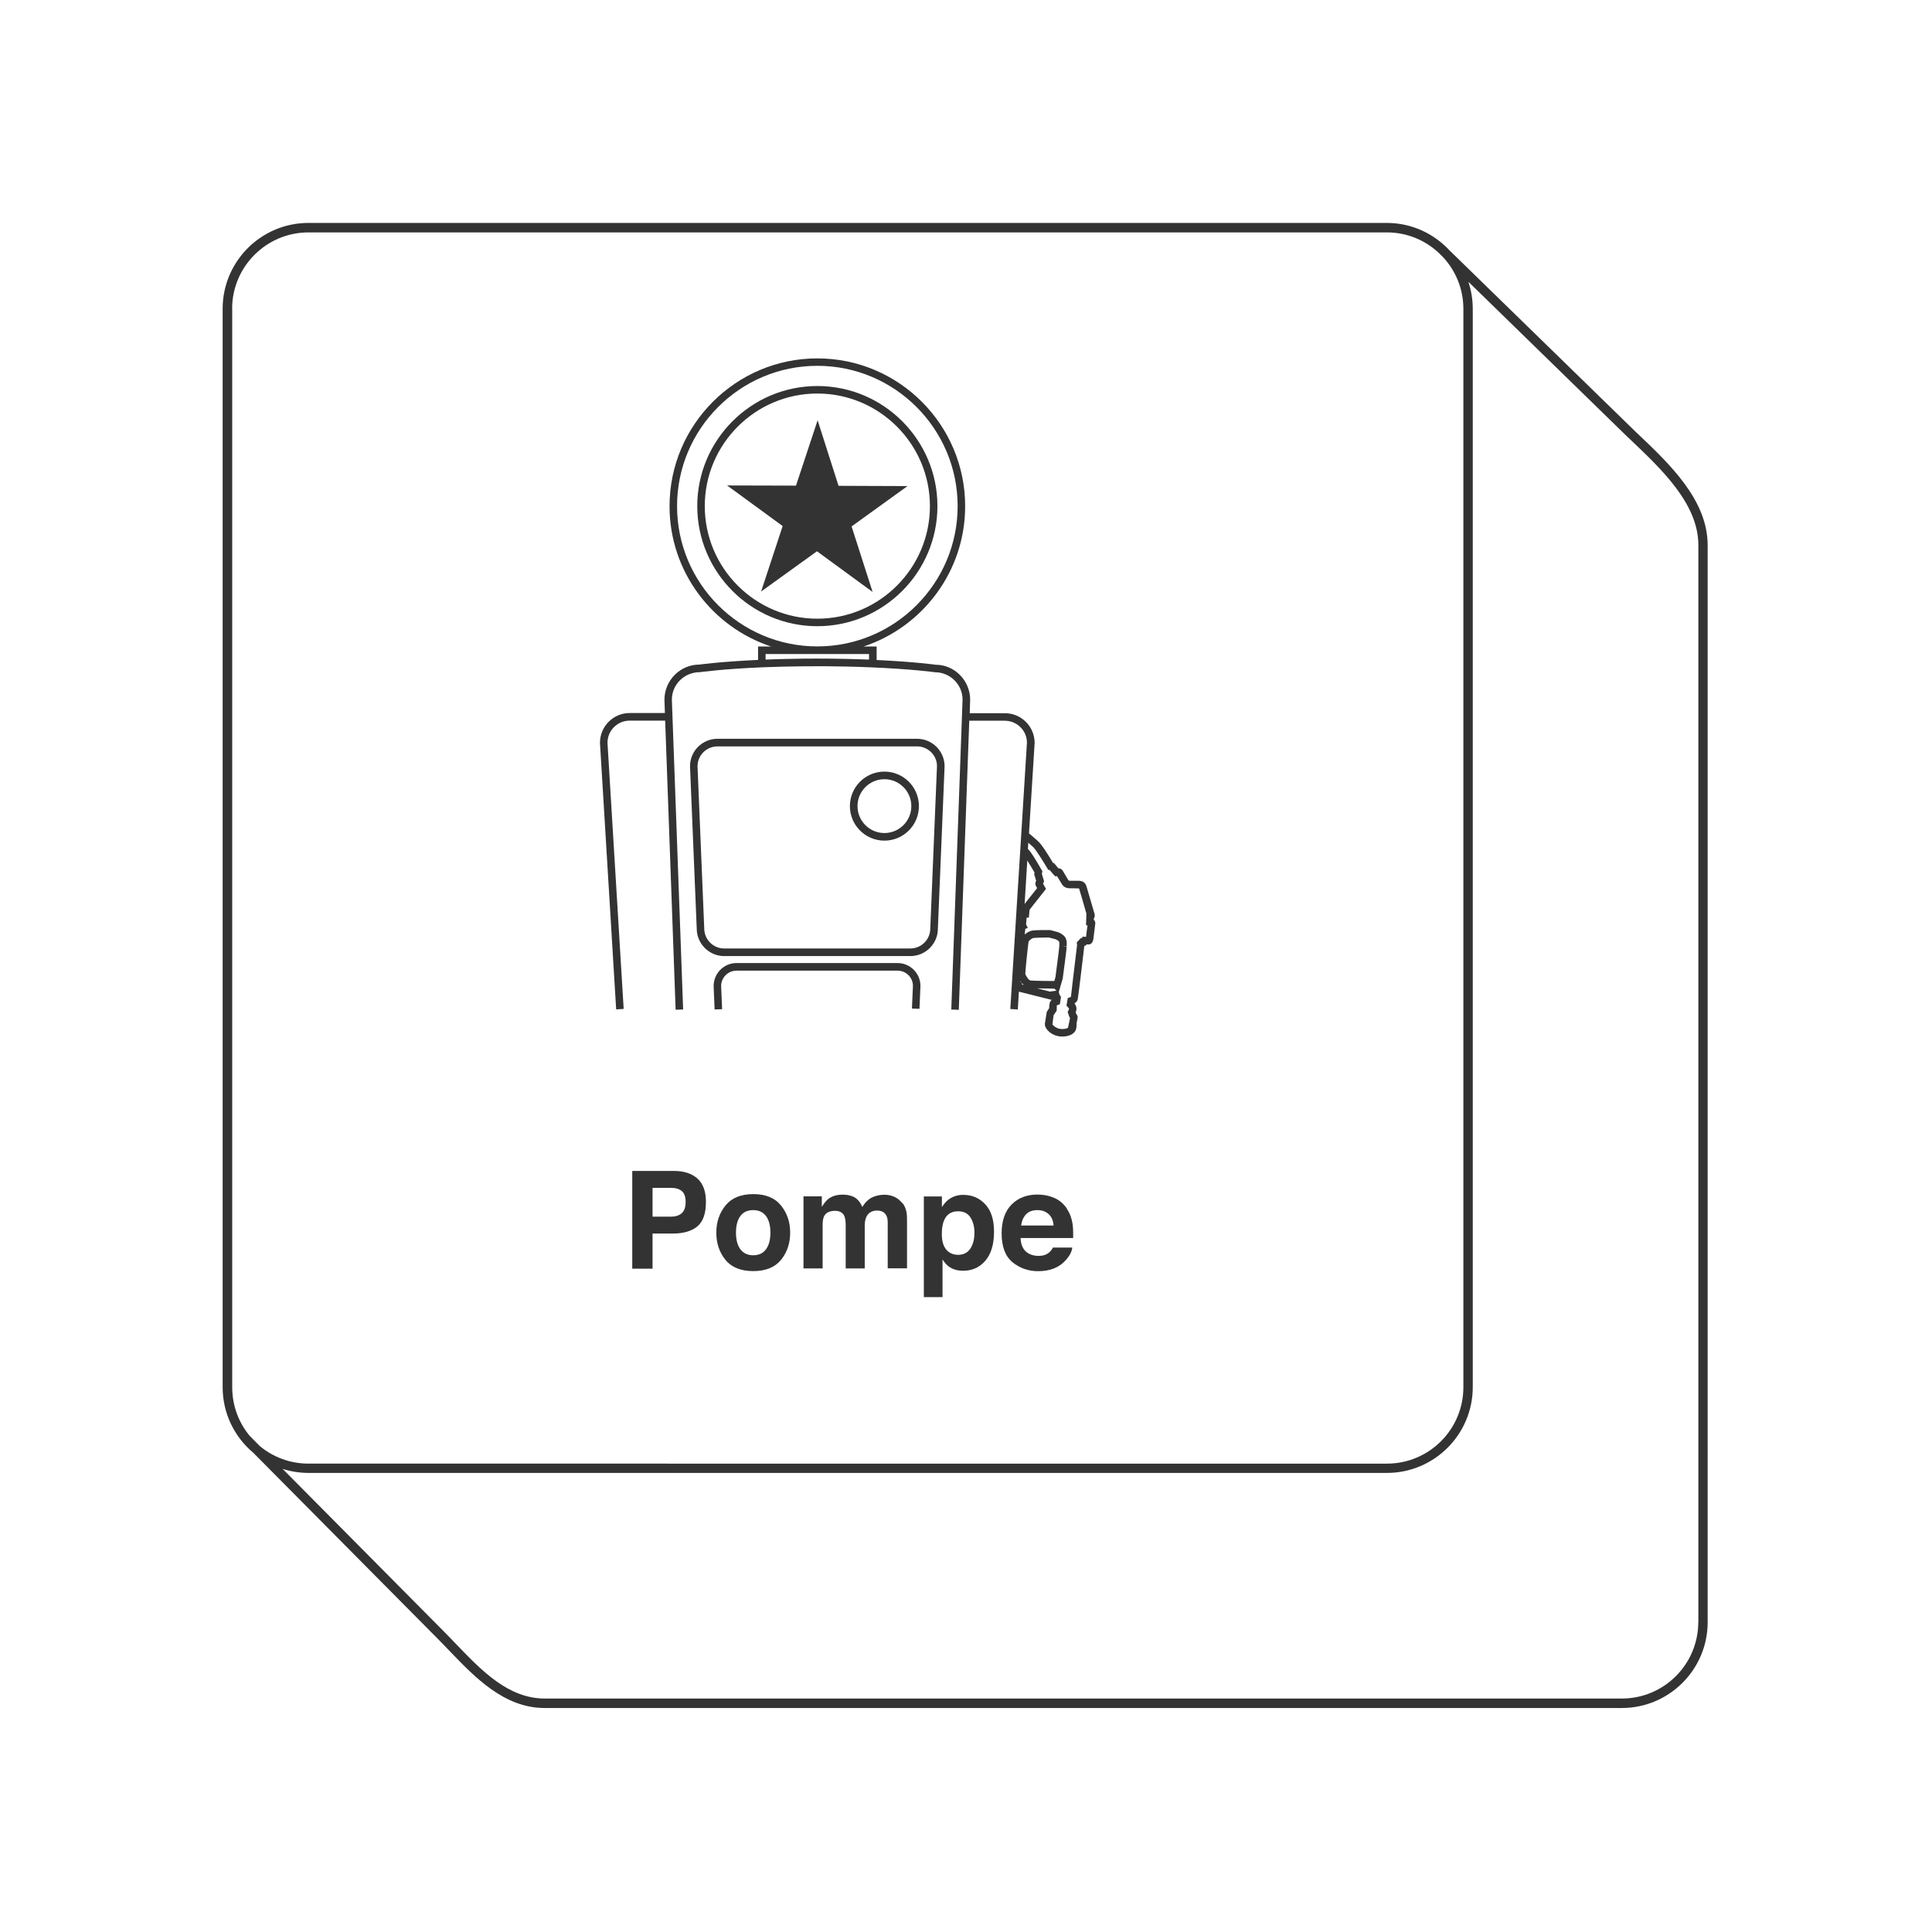 <svg xmlns="http://www.w3.org/2000/svg" id="uuid-964acc4c-b5e3-476a-9113-354c1c9ccc9d" data-name="Livello 1" viewBox="0 0 216.07 215.7"><defs><style>      .uuid-35e2c4ce-3c3e-4108-b540-463e81537986 {        fill: #333;      }    </style></defs><path class="uuid-35e2c4ce-3c3e-4108-b540-463e81537986" d="M182.97,48.33l-20.82-20.29c-1.75-1.9-4.26-3.11-7.05-3.11H34.5c-5.29,0-9.6,4.3-9.6,9.6v120.6c0,2.94,1.33,5.58,3.43,7.34l20.51,20.68c.46,.46,.93,.95,1.4,1.44,2.89,3.01,6.16,6.42,10.67,6.42h120.47c5.29,0,9.6-4.3,9.6-9.6V60.97c0-5.06-4.25-9.09-8.01-12.64ZM25.96,34.53c0-4.71,3.83-8.54,8.55-8.54h120.6c2.25,0,4.29,.88,5.81,2.3h0l.5,.5c1.39,1.52,2.24,3.53,2.24,5.75v120.6c0,4.71-3.83,8.54-8.54,8.54H34.5c-2.06,0-3.95-.73-5.43-1.95l-1.15-1.16h0c-1.22-1.47-1.95-3.37-1.95-5.43V34.53ZM189.93,181.41c0,4.71-3.83,8.54-8.54,8.54H60.92c-4.06,0-7.04-3.1-9.92-6.1-.48-.5-.95-.99-1.41-1.45l-17.98-18.13c.91,.29,1.89,.45,2.9,.45h120.6c5.29,0,9.6-4.3,9.6-9.6V34.53c0-1.06-.18-2.07-.49-3.02l17.68,17.24,.36,.34c3.6,3.41,7.68,7.27,7.68,11.87v120.45Z"></path><path class="uuid-35e2c4ce-3c3e-4108-b540-463e81537986" d="M75.4,130.95h-4.69v10.93h2.27v-3.93h2.27c1.19,0,2.1-.27,2.74-.8,.64-.53,.96-1.45,.96-2.74,0-1.18-.32-2.05-.96-2.62-.64-.56-1.51-.84-2.59-.84Zm.85,4.72c-.29,.26-.69,.39-1.21,.39h-2.06v-3.22h2.06c.52,0,.93,.12,1.21,.36,.29,.24,.43,.65,.43,1.22s-.14,.98-.43,1.25Z"></path><path class="uuid-35e2c4ce-3c3e-4108-b540-463e81537986" d="M84.24,133.54c-1.39,0-2.42,.43-3.11,1.28-.68,.85-1.02,1.86-1.02,3.03s.34,2.2,1.02,3.04c.68,.84,1.72,1.26,3.11,1.26s2.42-.42,3.11-1.26c.68-.84,1.02-1.85,1.02-3.04s-.34-2.18-1.02-3.03c-.68-.85-1.72-1.28-3.11-1.28Zm1.42,6.18c-.33,.44-.81,.66-1.42,.66s-1.09-.22-1.43-.66c-.33-.44-.5-1.06-.5-1.87s.17-1.43,.5-1.87c.33-.44,.81-.65,1.43-.65s1.09,.22,1.42,.65c.33,.44,.5,1.06,.5,1.87s-.17,1.43-.5,1.87Z"></path><path class="uuid-35e2c4ce-3c3e-4108-b540-463e81537986" d="M100.91,134.55c-.28-.35-.6-.59-.94-.73s-.7-.21-1.05-.21c-.53,0-1.02,.11-1.45,.33-.41,.22-.75,.57-1.03,1.04-.16-.4-.39-.72-.7-.97-.38-.27-.88-.41-1.5-.41-.65,0-1.18,.16-1.59,.47-.23,.18-.48,.48-.74,.9v-1.18h-2.05v8.06h2.14v-4.86c0-.44,.06-.77,.17-.99,.21-.39,.61-.59,1.22-.59,.52,0,.87,.2,1.04,.59,.1,.22,.15,.57,.15,1.04v4.81h2.13v-4.81c0-.36,.06-.67,.17-.93,.22-.48,.63-.73,1.21-.73,.5,0,.85,.19,1.04,.56,.1,.2,.15,.45,.15,.76v5.14h2.16v-5.09c.01-.52-.01-.92-.06-1.19-.08-.41-.23-.76-.46-1.04Z"></path><path class="uuid-35e2c4ce-3c3e-4108-b540-463e81537986" d="M107.76,133.62c-.65,0-1.21,.18-1.69,.54-.26,.2-.5,.48-.73,.83v-1.19h-2.02v11.26h2.09v-4.21c.22,.34,.45,.6,.69,.78,.43,.32,.96,.48,1.61,.48,1.02,0,1.84-.37,2.49-1.12,.64-.75,.97-1.83,.97-3.25,0-1.35-.33-2.37-.99-3.07s-1.46-1.04-2.41-1.04Zm.75,6.03c-.31,.45-.77,.68-1.36,.68-.41,0-.76-.11-1.06-.33-.5-.38-.76-1.04-.76-1.98,0-.59,.07-1.08,.22-1.47,.29-.73,.82-1.09,1.6-1.09,.64,0,1.11,.24,1.4,.72,.29,.48,.43,1.03,.43,1.65,0,.76-.16,1.36-.47,1.82Z"></path><path class="uuid-35e2c4ce-3c3e-4108-b540-463e81537986" d="M119.32,135.16c-.37-.54-.83-.94-1.4-1.19s-1.2-.38-1.9-.38c-1.18,0-2.15,.37-2.89,1.12-.74,.75-1.11,1.82-1.11,3.22,0,1.49,.41,2.57,1.23,3.24,.82,.66,1.77,.99,2.85,.99,1.3,0,2.32-.39,3.04-1.18,.46-.49,.73-.98,.78-1.46h-2.16c-.13,.24-.27,.42-.44,.56-.3,.25-.69,.37-1.17,.37-.45,0-.84-.1-1.17-.3-.53-.33-.81-.89-.84-1.7h5.88c.01-.7-.01-1.23-.07-1.6-.1-.63-.31-1.19-.64-1.67Zm-5.12,1.88c.08-.53,.26-.94,.56-1.25s.72-.46,1.26-.46c.5,0,.92,.14,1.25,.44s.52,.72,.56,1.28h-3.64Z"></path><path class="uuid-35e2c4ce-3c3e-4108-b540-463e81537986" d="M104.84,56.6c0-7.41-6.03-13.43-13.43-13.43s-13.43,6.03-13.43,13.43,6.03,13.43,13.43,13.43,13.43-6.03,13.43-13.43Zm-26.02,0c0-6.94,5.65-12.59,12.59-12.59s12.59,5.65,12.59,12.59-5.65,12.59-12.59,12.59-12.59-5.65-12.59-12.59Z"></path><path class="uuid-35e2c4ce-3c3e-4108-b540-463e81537986" d="M80.99,106.92h20.82c1.7,0,3.08-1.38,3.08-3.06l.75-18.16c0-1.7-1.38-3.08-3.08-3.08h-22.32c-1.7,0-3.08,1.38-3.07,3.09l.75,18.13c0,1.7,1.38,3.08,3.08,3.08Zm-2.98-21.22c0-1.23,1-2.23,2.23-2.23h22.32c1.23,0,2.23,1,2.23,2.21l-.75,18.16c0,1.23-1,2.23-2.23,2.23h-20.82c-1.23,0-2.23-1-2.23-2.25l-.75-18.13Z"></path><path class="uuid-35e2c4ce-3c3e-4108-b540-463e81537986" d="M100.38,107.7h-18.01c-1.41,0-2.56,1.15-2.56,2.58l.11,2.61,.84-.03-.11-2.59c0-.95,.77-1.72,1.72-1.72h18.01c.95,0,1.72,.77,1.72,1.7l-.11,2.54,.84,.03,.11-2.56c0-1.41-1.15-2.56-2.56-2.56Z"></path><path class="uuid-35e2c4ce-3c3e-4108-b540-463e81537986" d="M98.91,94.01c2.13,0,3.86-1.73,3.86-3.86s-1.73-3.86-3.86-3.86-3.86,1.73-3.86,3.86,1.73,3.86,3.86,3.86Zm0-6.87c1.66,0,3.01,1.35,3.01,3.01s-1.35,3.01-3.01,3.01-3.01-1.35-3.01-3.01,1.35-3.01,3.01-3.01Z"></path><path class="uuid-35e2c4ce-3c3e-4108-b540-463e81537986" d="M122.33,102.84v-.13l.02-.02c.06-.1,.12-.26,.06-.49-.05-.18-.82-2.82-.91-3.11-.18-.54-.62-.57-.82-.59-.09,0-.36,0-.62,0-.2,0-.36,0-.42,0-.09-.01-.12-.03-.14-.05-.07-.09-.25-.41-.41-.68-.12-.2-.22-.37-.25-.42-.11-.17-.3-.24-.48-.25l-.49-.59h-.1c-.34-.59-1.24-2.05-1.65-2.41-.24-.22-.64-.57-1.04-.9l.63-10.12c0-1.83-1.49-3.32-3.32-3.32h-3.94l.05-1.5c0-2.16-1.75-3.92-3.85-3.92h0s-2.33-.33-6.61-.53v-1.51h-1.46c6.59-2.18,11.36-8.38,11.36-15.69,0-9.12-7.42-16.53-16.53-16.53s-16.53,7.42-16.53,16.53c0,7.31,4.77,13.52,11.36,15.69h-1.46v1.5c-4.3,.2-6.56,.52-6.55,.52-2.16,0-3.92,1.76-3.92,3.94l.05,1.48h-3.94c-1.83,0-3.33,1.49-3.32,3.35l1.81,29.79,.84-.05-1.81-29.76c0-1.37,1.11-2.48,2.48-2.48h3.97l1.17,32.33,.84-.03-1.26-34.64c0-1.7,1.38-3.08,3.14-3.08,.03,0,2.48-.36,7.14-.55,2.89-.11,6.09-.15,9.12-.08h.04c.96,.02,1.9,.05,2.81,.09,4.61,.19,7.11,.54,7.18,.55,1.7,0,3.08,1.38,3.08,3.06l-1.26,34.66,.84,.03,1.17-32.33h3.97c1.37,0,2.48,1.11,2.48,2.45l-.66,10.63-.1,1.6h0l-1.1,17.56,.84,.05,.12-1.99,3.67,.92c-.06,.05-.12,.12-.16,.19-.03,.05-.11,.2-.13,.75l-.26,.39-.21,1.3c-.07,.57,.64,1.26,1.46,1.42,.16,.03,.33,.05,.49,.05,.45,0,.88-.11,1.16-.32,.23-.16,.37-.38,.4-.63,.03-.21,.05-.39,.03-.53,.13-.61,.12-.66,.12-.71,0-.08-.03-.18-.18-.39l-.04-.11c.05-.13,.1-.31,.09-.49-.02-.2-.12-.39-.22-.53,.15-.09,.31-.24,.36-.46,.05-.19,.52-4.11,.74-5.99h.15l.1-.15c.07,0,.13,.01,.15,.01,.32,.04,.56-.22,.61-.62,.01-.14,.2-1.6,.21-1.68,.03-.19-.05-.37-.18-.48Zm-46.61-46.24c0-8.65,7.04-15.69,15.69-15.69s15.69,7.04,15.69,15.69-7.04,15.69-15.69,15.69-15.69-7.04-15.69-15.69Zm9.9,17.16v-.62h11.57v.62s-.07,0-.1,0c-.83-.03-1.73-.06-2.7-.08-.04,0-.09,0-.13,0-.9-.02-1.85-.03-2.85-.03s-1.96,0-2.86,.03c-.04,0-.08,0-.13,0-.97,.02-1.88,.04-2.72,.08-.03,0-.06,0-.08,0Zm29.27,22.47c.3,.47,.65,1.08,.81,1.35l-.04,.19,.22,.72c-.02,.05-.04,.11-.06,.15-.06,.21,0,.41,.06,.48l.11,.2-1.4,1.77,.3-4.86Zm-.76,13.58s0-.06,0-.09c.03,.04,.06,.09,.09,.13l-.1-.04Zm.16,.29v-.17c.06,.08,.12,.15,.19,.22l-.19-.05Zm.38-1.23c0-.32,.3-3.22,.36-3.54,.03-.15,.37-.4,.55-.43,.16-.03,.98-.05,1.71-.06,.16,.04,.65,.17,.77,.2,.09,.03,.33,.18,.37,.24,.05,.09,.05,.23,.04,.48v.04c0,.21-.28,2.28-.43,3.47l-.13,.44h-.01c-.18,0-2.19-.01-2.66-.06-.2-.02-.56-.58-.58-.79Zm2.74,2.02l-1.41-.36c.79,.02,1.82,.03,1.91,.03l.25,.23-.75,.1Zm4.07-6.12h-.13l-.26-.03-.11,.18h-.11l-.45,.47,.04,.28c-.27,2.25-.69,5.67-.69,5.81-.02,.01-.07,.04-.1,.05l-.25,.08-.15,.86,.15,.15c.06,.06,.13,.17,.14,.19,0,.03-.03,.12-.06,.18l-.1,.17,.18,.52,.06,.12s.02,.02,.03,.05c-.03,.19-.11,.53-.11,.53l-.12,.57c-.2,.11-.58,.17-.95,.1-.44-.09-.76-.42-.79-.49l.13-1.02,.35-.52v-.13c0-.2,.02-.44,0-.44,.02-.02,.08-.05,.12-.06l.23-.08,.13-.83-.11-.15s-.03-.05-.09-.18l-.04-.23,.43-1.48c.07-.55,.45-3.31,.45-3.62h-.42l.42-.04c0-.31,.02-.6-.13-.89-.18-.34-.7-.62-.93-.67-.14-.03-.8-.21-.8-.21h-.11c-.27-.01-1.61,0-1.92,.06-.24,.05-.56,.21-.81,.44,.03-.28,.06-.5,.07-.63l.28-.12-.2-.37,.07-.78,.24,.02,.09-.9,1.83-2.32-.33-.6s.04-.09,.05-.1l.07-.15-.25-.83,.06-.29-.08-.14c-.03-.06-.85-1.49-1.24-2.01-.09-.12-.19-.24-.3-.35l.04-.7c.21,.18,.4,.35,.54,.48,.28,.25,1.12,1.59,1.59,2.38l.1,.17,.17,.03,.43,.51,.21,.2,.17-.04c.04,.06,.09,.15,.14,.23,.17,.29,.38,.63,.45,.74,.24,.33,.58,.38,.7,.39,.12,.02,.81,0,1.18,.03,.08,.24,.62,2.09,.82,2.81l-.04,1.29,.16,.03c-.05,.36-.12,.97-.16,1.28Z"></path><polygon class="uuid-35e2c4ce-3c3e-4108-b540-463e81537986" points="95.24 58.87 101.49 54.36 93.78 54.33 91.44 47 89.02 54.31 81.32 54.29 87.53 58.83 85.12 66.15 91.37 61.65 97.59 66.2 95.24 58.87"></polygon></svg>
